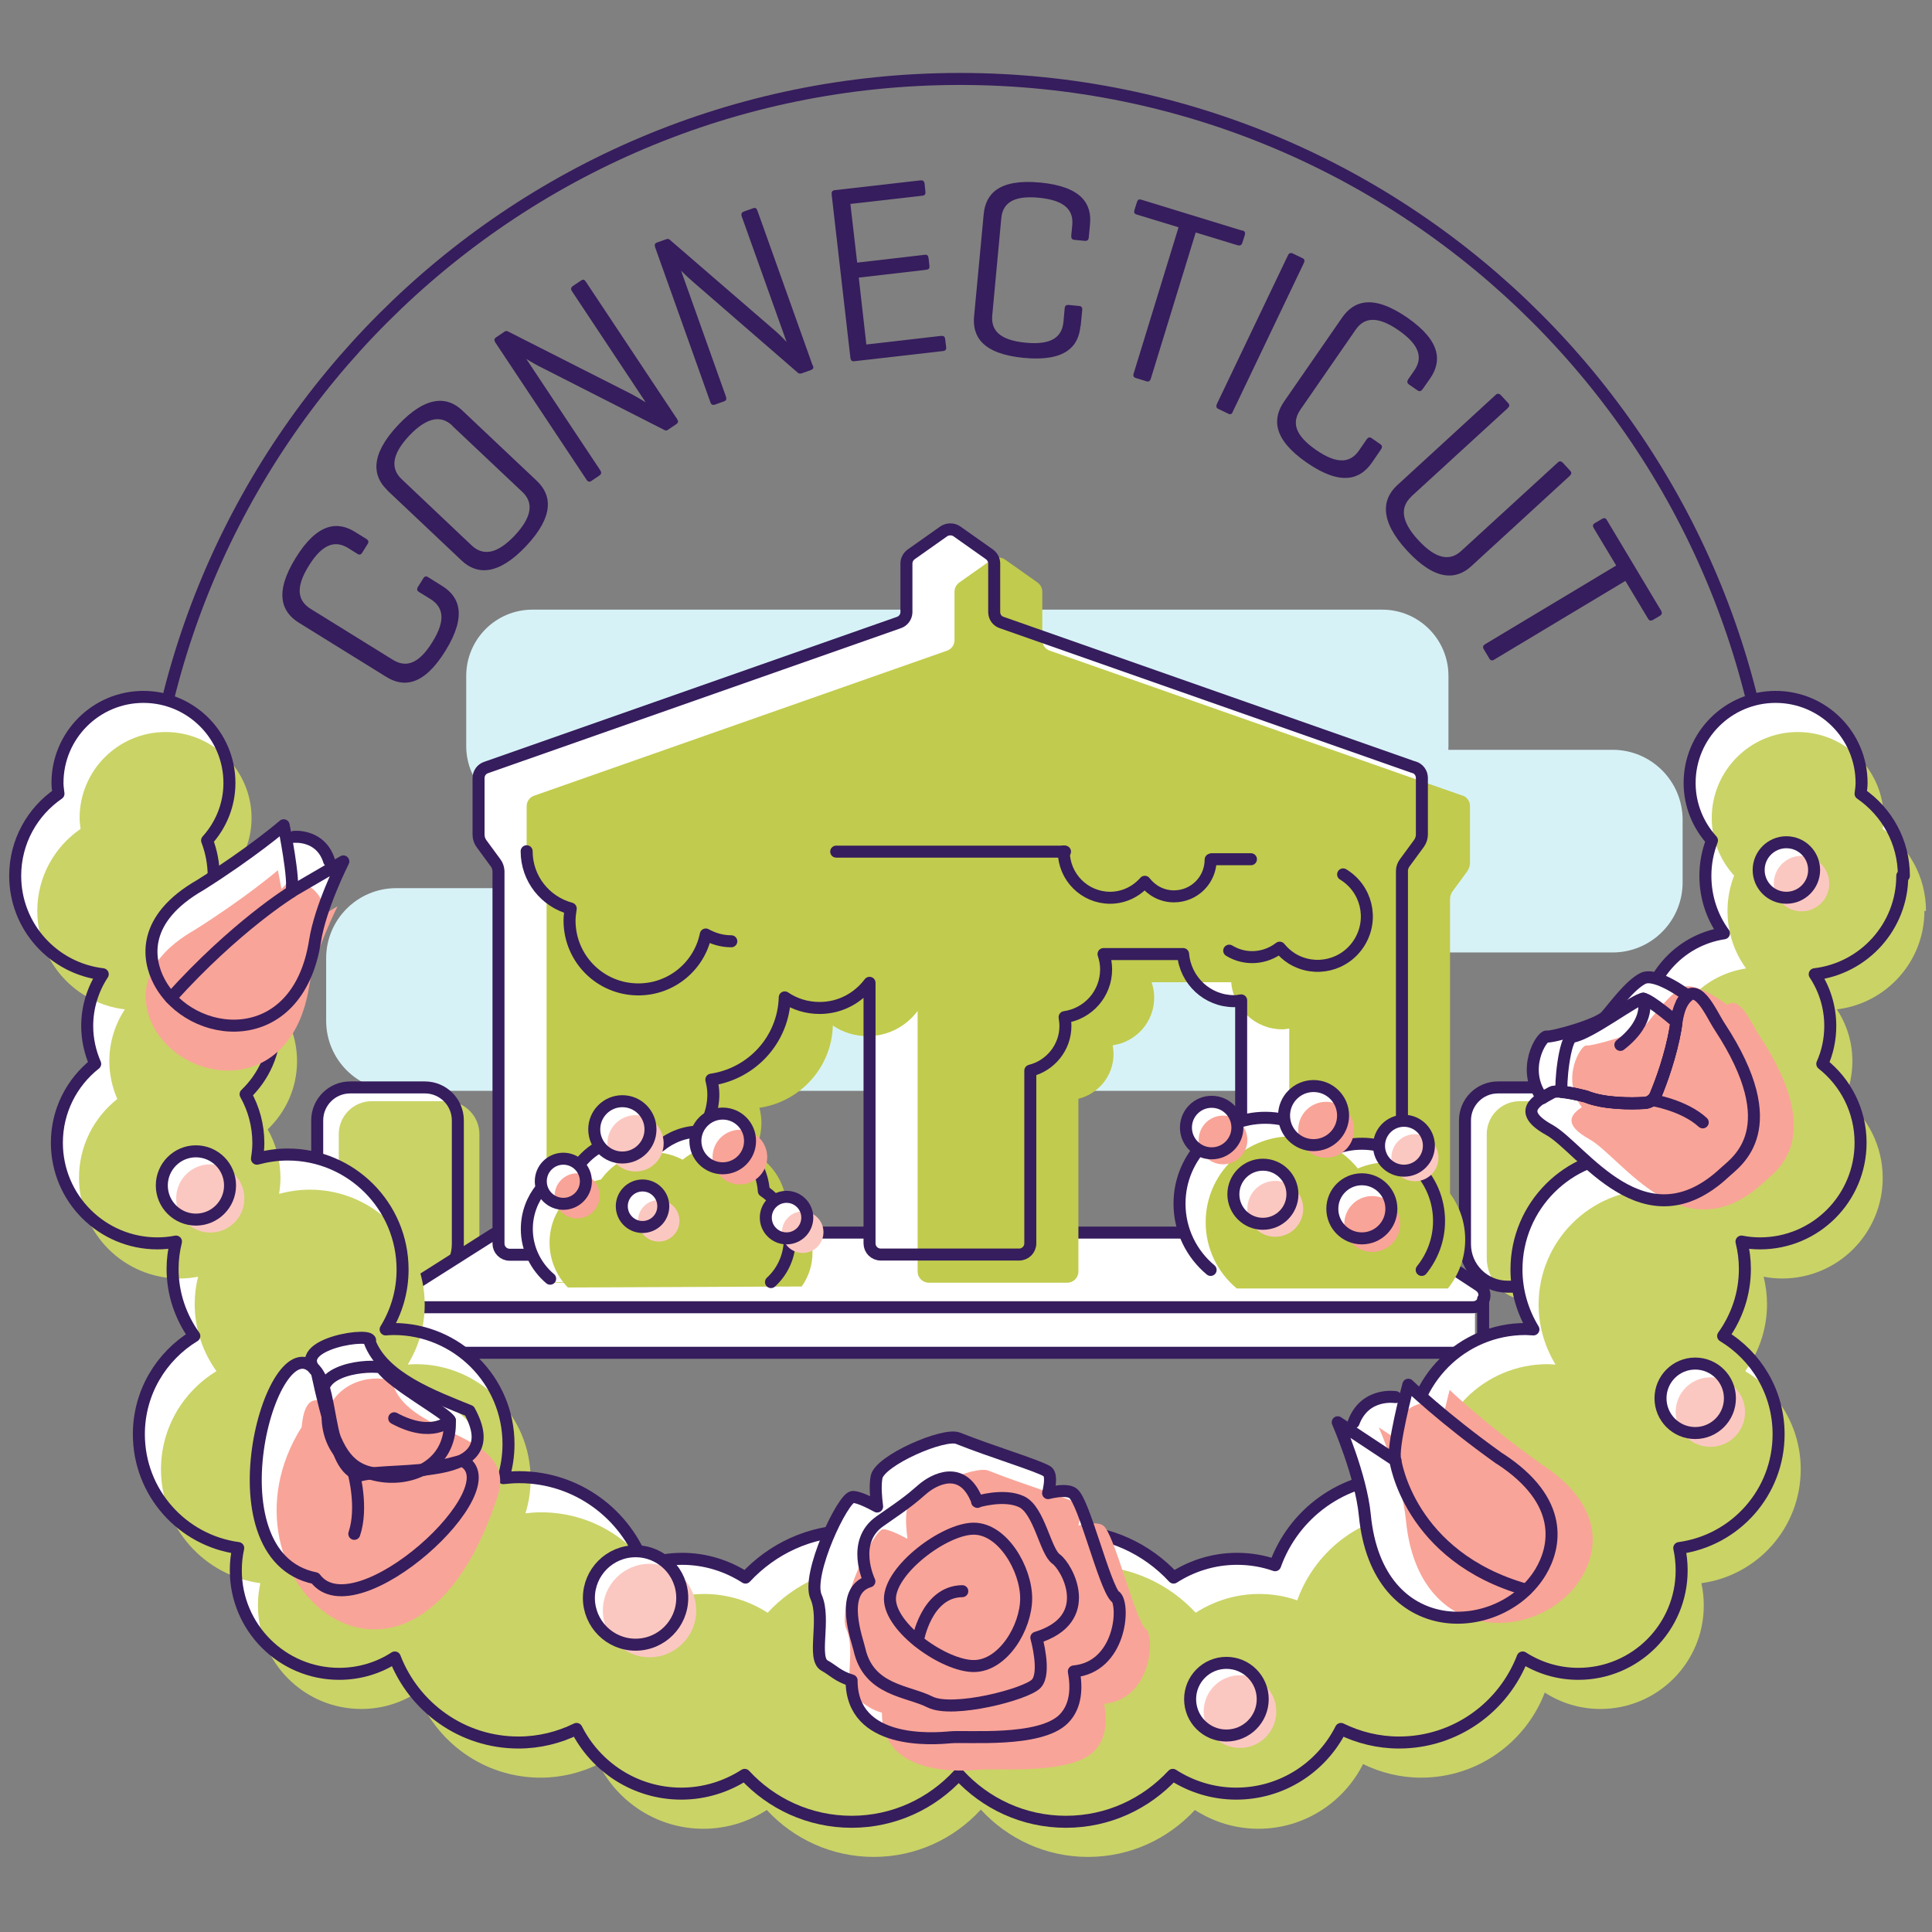<svg width="161" height="161" viewBox="0 0 161 161" fill="none" xmlns="http://www.w3.org/2000/svg">
<rect x="0" y="0" width="161" height="161" fill="#808080" stroke="none"/>
<g clip-path="url(#clip0_748_19203)">
<g clip-path="url(#clip1_748_19203)">
<path d="M112.391 74.014H33.014C29.792 74.014 27.18 76.629 27.18 79.854V85.062C27.18 88.287 29.792 90.902 33.014 90.902H112.391C115.614 90.902 118.226 88.287 118.226 85.062V79.854C118.226 76.629 115.614 74.014 112.391 74.014Z" fill="#D7F2F7"/>
<path d="M134.383 62.484H55.007C51.784 62.484 49.172 65.099 49.172 68.324V73.532C49.172 76.757 51.784 79.372 55.007 79.372H134.383C137.606 79.372 140.218 76.757 140.218 73.532V68.324C140.218 65.099 137.606 62.484 134.383 62.484Z" fill="#D7F2F7"/>
<path d="M115.186 50.804H44.37C41.322 50.804 38.852 53.277 38.852 56.328V62.168C38.852 65.219 41.322 67.692 44.37 67.692H115.186C118.234 67.692 120.705 65.219 120.705 62.168V56.328C120.705 53.277 118.234 50.804 115.186 50.804Z" fill="#D7F2F7"/>
<path d="M79.993 142.647C117.533 142.647 147.966 112.187 147.966 74.613C147.966 37.039 117.533 6.579 79.993 6.579C42.452 6.579 12.02 37.039 12.02 74.613C12.02 112.187 42.452 142.647 79.993 142.647Z" stroke="#361D5D" stroke-miterlimit="10"/>
<path d="M36.839 48.824C38.269 49.705 38.951 51.269 37.122 54.231C35.293 57.193 33.598 57.292 32.168 56.394L24.92 51.902C23.491 51.02 22.809 49.456 24.638 46.494C26.466 43.533 28.162 43.433 29.592 44.331L30.506 44.897C30.705 45.013 30.755 45.147 30.639 45.33L30.19 46.045C30.074 46.245 29.941 46.261 29.741 46.128L29.026 45.679C27.979 45.03 26.915 45.246 25.735 47.143C24.555 49.04 24.854 50.088 25.885 50.737L32.733 54.98C33.781 55.629 34.845 55.412 36.025 53.516C37.205 51.619 36.906 50.571 35.875 49.922L34.928 49.339C34.745 49.223 34.712 49.106 34.828 48.907L35.277 48.191C35.393 48.008 35.526 47.992 35.692 48.108L36.839 48.824Z" fill="#361D5D"/>
<path d="M32.284 40.854C31.054 39.689 30.804 37.942 33.165 35.43C35.559 32.884 37.321 33.051 38.534 34.215L44.735 40.072C45.965 41.237 46.231 42.967 43.837 45.513C41.46 48.025 39.698 47.875 38.468 46.711L32.267 40.854H32.284ZM37.686 35.463C36.805 34.631 35.642 34.681 34.096 36.312C32.583 37.926 32.583 39.09 33.464 39.922L39.315 45.463C40.213 46.295 41.36 46.245 42.889 44.631C44.419 43 44.419 41.836 43.538 41.004L37.686 35.48V35.463Z" fill="#361D5D"/>
<path d="M56.422 34.914C56.538 35.097 56.538 35.213 56.356 35.346L55.691 35.796C55.558 35.896 55.474 35.896 55.358 35.829L45.218 30.671C44.802 30.471 44.237 30.155 43.855 29.906L50.022 39.19C50.138 39.373 50.122 39.506 49.956 39.623L49.291 40.072C49.124 40.188 48.991 40.155 48.875 39.972L41.278 28.541C41.162 28.358 41.178 28.225 41.345 28.109L42.01 27.66C42.126 27.576 42.226 27.56 42.309 27.61L52.615 32.834C52.964 33.017 53.579 33.383 53.812 33.533L47.661 24.265C47.545 24.082 47.578 23.949 47.745 23.833L48.41 23.384C48.609 23.25 48.709 23.3 48.825 23.483L56.422 34.914Z" fill="#361D5D"/>
<path d="M67.743 30.438C67.809 30.638 67.793 30.755 67.576 30.838L66.828 31.104C66.679 31.154 66.596 31.137 66.496 31.071L57.902 23.617C57.553 23.317 57.071 22.885 56.755 22.552L60.495 33.051C60.561 33.25 60.528 33.383 60.329 33.45L59.581 33.716C59.381 33.783 59.265 33.716 59.198 33.517L54.594 20.605C54.527 20.405 54.56 20.272 54.76 20.206L55.508 19.94C55.641 19.89 55.741 19.906 55.807 19.973L64.551 27.527C64.85 27.776 65.366 28.292 65.548 28.492L61.808 18.026C61.742 17.826 61.808 17.693 61.991 17.627L62.739 17.361C62.955 17.277 63.055 17.361 63.121 17.56L67.726 30.472L67.743 30.438Z" fill="#361D5D"/>
<path d="M71.182 30.106C70.999 30.122 70.899 30.039 70.866 29.823L69.303 16.196C69.287 15.98 69.353 15.88 69.553 15.847L76.701 15.031C76.917 15.015 77.016 15.081 77.05 15.314L77.116 15.963C77.15 16.196 77.05 16.296 76.834 16.312L70.866 16.995L71.431 21.886L77.033 21.237C77.266 21.204 77.349 21.287 77.382 21.52L77.449 22.136C77.482 22.369 77.399 22.452 77.166 22.485L71.564 23.134L72.196 28.708L78.413 27.992C78.629 27.976 78.729 28.042 78.762 28.242L78.845 28.908C78.878 29.14 78.779 29.24 78.562 29.257L71.148 30.106H71.182Z" fill="#361D5D"/>
<path d="M90.036 27.177C89.886 28.858 88.789 30.155 85.315 29.823C81.857 29.49 81.01 28.026 81.176 26.345L81.974 17.86C82.123 16.179 83.221 14.881 86.695 15.214C90.153 15.547 91 17.011 90.834 18.692L90.734 19.756C90.718 19.989 90.618 20.089 90.402 20.073L89.554 19.989C89.321 19.973 89.255 19.856 89.272 19.623L89.355 18.775C89.471 17.56 88.806 16.695 86.579 16.479C84.351 16.262 83.536 16.994 83.437 18.226L82.689 26.262C82.572 27.477 83.237 28.342 85.465 28.558C87.692 28.774 88.507 28.042 88.623 26.811L88.723 25.696C88.74 25.48 88.839 25.397 89.072 25.413L89.92 25.497C90.136 25.513 90.202 25.63 90.186 25.846L90.053 27.194L90.036 27.177Z" fill="#361D5D"/>
<path d="M103.516 19.191C103.716 19.257 103.799 19.357 103.732 19.59L103.533 20.222C103.466 20.439 103.333 20.488 103.134 20.439L99.643 19.374L95.903 31.553C95.836 31.753 95.737 31.836 95.52 31.769L94.656 31.503C94.457 31.436 94.407 31.32 94.473 31.12L98.213 18.941L94.722 17.876C94.523 17.81 94.473 17.71 94.54 17.494L94.739 16.861C94.805 16.645 94.905 16.578 95.121 16.645L103.533 19.224L103.516 19.191Z" fill="#361D5D"/>
<path d="M102.736 34.315C102.653 34.498 102.537 34.581 102.337 34.465L101.539 34.082C101.357 33.999 101.323 33.866 101.406 33.666L107.324 21.287C107.407 21.104 107.54 21.038 107.723 21.121L108.521 21.503C108.737 21.603 108.737 21.72 108.654 21.919L102.736 34.298V34.315Z" fill="#361D5D"/>
<path d="M114.323 38.558C113.358 39.939 111.779 40.538 108.903 38.558C106.044 36.578 106.044 34.881 106.992 33.483L111.846 26.462C112.81 25.081 114.389 24.482 117.265 26.462C120.124 28.442 120.141 30.139 119.177 31.537L118.562 32.418C118.429 32.601 118.296 32.651 118.129 32.535L117.431 32.052C117.248 31.919 117.232 31.786 117.365 31.587L117.847 30.888C118.545 29.889 118.395 28.808 116.55 27.527C114.705 26.246 113.641 26.495 112.959 27.493L108.371 34.132C107.673 35.147 107.823 36.212 109.668 37.493C111.513 38.774 112.577 38.525 113.259 37.526L113.89 36.611C114.007 36.445 114.14 36.395 114.323 36.528L115.021 37.011C115.187 37.127 115.204 37.26 115.087 37.443L114.323 38.558Z" fill="#361D5D"/>
<path d="M117.612 41.386C116.715 42.218 116.682 43.383 118.194 45.013C119.707 46.661 120.871 46.744 121.768 45.912L129.797 38.558C129.947 38.408 130.08 38.408 130.246 38.574L130.845 39.223C130.994 39.39 130.961 39.506 130.811 39.656L122.616 47.176C121.369 48.324 119.624 48.458 117.247 45.879C114.903 43.333 115.202 41.569 116.432 40.438L124.628 32.917C124.777 32.768 124.927 32.784 125.076 32.934L125.675 33.583C125.824 33.733 125.791 33.866 125.642 34.016L117.612 41.37V41.386Z" fill="#361D5D"/>
<path d="M138.423 50.887C138.523 51.07 138.506 51.203 138.324 51.319L137.758 51.652C137.559 51.769 137.426 51.719 137.326 51.536L135.448 48.408L124.526 54.963C124.343 55.08 124.21 55.046 124.111 54.88L123.645 54.098C123.545 53.915 123.579 53.799 123.761 53.682L134.683 47.127L132.805 43.999C132.705 43.816 132.721 43.699 132.921 43.583L133.486 43.25C133.686 43.133 133.802 43.167 133.902 43.333L138.423 50.887Z" fill="#361D5D"/>
<path d="M29.177 90.619H35.41C36.923 90.619 38.153 91.85 38.153 93.365V103.68C38.153 105.627 36.574 107.224 34.612 107.224H29.974C28.029 107.224 26.434 105.644 26.434 103.68V93.365C26.434 91.85 27.664 90.619 29.177 90.619Z" fill="white"/>
<path d="M30.973 91.767H37.207C38.72 91.767 39.95 92.998 39.95 94.512V104.828C39.95 106.775 38.371 108.372 36.409 108.372H31.771C29.826 108.372 28.23 106.791 28.23 104.828V94.512C28.23 92.998 29.461 91.767 30.973 91.767Z" fill="#CAD366"/>
<path d="M29.177 90.619H35.41C36.923 90.619 38.153 91.85 38.153 93.365V103.68C38.153 105.627 36.574 107.224 34.612 107.224H29.974C28.029 107.224 26.434 105.644 26.434 103.68V93.365C26.434 91.85 27.664 90.619 29.177 90.619Z" stroke="#361D5D" stroke-linecap="round" stroke-linejoin="round"/>
<path d="M124.825 90.619H131.059C132.571 90.619 133.802 91.85 133.802 93.365V103.68C133.802 105.627 132.222 107.224 130.261 107.224H125.623C123.678 107.224 122.082 105.644 122.082 103.68V93.365C122.082 91.85 123.312 90.619 124.825 90.619Z" fill="white"/>
<path d="M126.637 91.767H132.871C134.384 91.767 135.614 92.998 135.614 94.512V104.828C135.614 106.775 134.035 108.372 132.073 108.372H127.435C125.49 108.372 123.895 106.791 123.895 104.828V94.512C123.895 92.998 125.125 91.767 126.637 91.767Z" fill="#CAD366"/>
<path d="M124.825 90.619H131.059C132.571 90.619 133.802 91.85 133.802 93.365V103.68C133.802 105.627 132.222 107.224 130.261 107.224H125.623C123.678 107.224 122.082 105.644 122.082 103.68V93.365C122.082 91.85 123.312 90.619 124.825 90.619Z" stroke="#361D5D" stroke-linecap="round" stroke-linejoin="round"/>
<path d="M122.915 108.256H34.445V112.465H122.915V108.256Z" fill="white"/>
<path d="M34.909 108.938H122.731C123.695 108.938 124.077 107.673 123.263 107.141L116.779 102.881C116.613 102.782 116.43 102.715 116.248 102.715H41.625C41.442 102.715 41.26 102.765 41.11 102.865L34.394 107.124C33.563 107.657 33.945 108.938 34.909 108.938Z" fill="white"/>
<path d="M34.909 108.938H122.731C123.695 108.938 124.077 107.673 123.263 107.141L116.779 102.881C116.613 102.782 116.43 102.715 116.248 102.715H41.625C41.442 102.715 41.26 102.765 41.11 102.865L34.394 107.124C33.563 107.657 33.945 108.938 34.909 108.938Z" stroke="#361D5D" stroke-miterlimit="10"/>
<path d="M34.094 108.256V111.234C34.094 112.066 34.775 112.732 35.623 112.732H122.065C122.912 112.732 123.594 112.066 123.594 111.234V108.256" stroke="#361D5D" stroke-linecap="round" stroke-linejoin="round"/>
<path d="M117.843 63.948L83.499 51.885C83.116 51.769 82.867 51.436 82.85 51.036V46.96C82.85 46.661 82.701 46.378 82.451 46.195L79.742 44.281C79.576 44.165 79.393 44.115 79.193 44.115C79.01 44.115 78.811 44.165 78.645 44.281L75.935 46.195C75.686 46.378 75.536 46.661 75.536 46.96V51.036C75.519 51.436 75.254 51.769 74.888 51.885L40.544 63.948C40.145 64.064 39.879 64.43 39.879 64.846V69.555C39.879 69.821 39.962 70.071 40.112 70.287L41.309 71.918C41.458 72.117 41.525 72.35 41.541 72.6V103.63C41.541 104.146 41.957 104.562 42.472 104.562H54.009C54.524 104.562 54.94 104.146 54.94 103.63V96.376C57.483 96.01 59.445 93.847 59.445 91.201C59.445 90.785 59.378 90.37 59.278 89.97C62.67 89.471 65.296 86.626 65.396 83.115C66.227 83.681 67.224 83.997 68.305 83.997C70.017 83.997 71.513 83.165 72.461 81.901V103.614C72.461 104.129 72.876 104.545 73.392 104.545H84.928C85.444 104.545 85.859 104.129 85.859 103.614V89.222C87.538 88.805 88.785 87.291 88.785 85.495C88.785 85.245 88.752 84.995 88.718 84.762C90.68 84.48 92.176 82.816 92.176 80.769C92.176 80.32 92.093 79.904 91.96 79.505H98.593C98.775 81.701 100.604 83.431 102.848 83.431C103.048 83.431 103.231 83.398 103.43 83.365V103.614C103.43 104.129 103.846 104.545 104.361 104.545H115.898C116.413 104.545 116.829 104.129 116.829 103.614V72.583C116.829 72.334 116.912 72.101 117.061 71.901L118.258 70.27C118.408 70.054 118.491 69.805 118.491 69.538V64.83C118.491 64.414 118.225 64.048 117.826 63.931L117.843 63.948Z" fill="white"/>
<path d="M121.85 66.294L87.507 54.231C87.124 54.115 86.875 53.782 86.858 53.383V49.306C86.858 49.007 86.709 48.724 86.459 48.541L83.75 46.627C83.583 46.511 83.4 46.461 83.201 46.461C83.018 46.461 82.819 46.511 82.652 46.627L79.943 48.541C79.694 48.724 79.544 49.007 79.544 49.306V53.383C79.527 53.782 79.261 54.115 78.895 54.231L44.552 66.294C44.153 66.41 43.887 66.776 43.887 67.192V71.901C43.887 72.167 43.97 72.417 44.119 72.633L45.316 74.264C45.466 74.463 45.532 74.696 45.549 74.946V105.976C45.549 106.492 45.965 106.908 46.48 106.908H58.017C58.532 106.908 58.947 106.492 58.947 105.976V98.722C61.491 98.356 63.452 96.193 63.452 93.547C63.452 93.132 63.386 92.716 63.286 92.316C66.677 91.817 69.304 88.972 69.404 85.461C70.235 86.027 71.232 86.343 72.313 86.343C74.025 86.343 75.521 85.511 76.469 84.247V105.96C76.469 106.475 76.884 106.891 77.399 106.891H88.936C89.451 106.891 89.867 106.475 89.867 105.96V91.567C91.546 91.151 92.793 89.637 92.793 87.841C92.793 87.591 92.759 87.341 92.726 87.108C94.688 86.826 96.184 85.162 96.184 83.115C96.184 82.666 96.101 82.25 95.968 81.851H102.6C102.783 84.047 104.612 85.777 106.856 85.777C107.056 85.777 107.238 85.744 107.438 85.711V105.96C107.438 106.475 107.853 106.891 108.369 106.891H119.905C120.421 106.891 120.836 106.475 120.836 105.96V74.929C120.836 74.68 120.919 74.447 121.069 74.247L122.266 72.616C122.416 72.4 122.499 72.15 122.499 71.884V67.176C122.499 66.76 122.233 66.394 121.834 66.277L121.85 66.294Z" fill="#C1CB4D"/>
<path d="M88.751 70.969H69.684" stroke="#361D5D" stroke-miterlimit="10" stroke-linecap="round"/>
<path d="M101.004 71.602H104.245" stroke="#361D5D" stroke-miterlimit="10" stroke-linecap="round"/>
<path d="M117.843 63.948L83.499 51.885C83.116 51.769 82.867 51.436 82.85 51.036V46.96C82.85 46.661 82.701 46.378 82.451 46.195L79.742 44.281C79.576 44.165 79.393 44.115 79.193 44.115C79.01 44.115 78.811 44.165 78.645 44.281L75.935 46.195C75.686 46.378 75.536 46.661 75.536 46.96V51.036C75.519 51.436 75.254 51.769 74.888 51.885L40.544 63.948C40.145 64.064 39.879 64.43 39.879 64.846V69.555C39.879 69.821 39.962 70.071 40.112 70.287L41.309 71.918C41.458 72.117 41.525 72.35 41.541 72.6V103.63C41.541 104.146 41.957 104.562 42.472 104.562H54.009C54.524 104.562 54.94 104.146 54.94 103.63V96.376C57.483 96.01 59.445 93.847 59.445 91.201C59.445 90.785 59.378 90.37 59.278 89.97C62.67 89.471 65.296 86.626 65.396 83.115C66.227 83.681 67.224 83.997 68.305 83.997C70.017 83.997 71.513 83.165 72.461 81.901V103.614C72.461 104.129 72.876 104.545 73.392 104.545H84.928C85.444 104.545 85.859 104.129 85.859 103.614V89.222C87.538 88.805 88.785 87.291 88.785 85.495C88.785 85.245 88.752 84.995 88.718 84.762C90.68 84.48 92.176 82.816 92.176 80.769C92.176 80.32 92.093 79.904 91.96 79.505H98.593C98.775 81.701 100.604 83.431 102.848 83.431C103.048 83.431 103.231 83.398 103.43 83.365V103.614C103.43 104.129 103.846 104.545 104.361 104.545H115.898C116.413 104.545 116.829 104.129 116.829 103.614V72.583C116.829 72.334 116.912 72.101 117.061 71.901L118.258 70.27C118.408 70.054 118.491 69.805 118.491 69.538V64.83C118.491 64.414 118.225 64.048 117.826 63.931L117.843 63.948Z" stroke="#361D5D" stroke-linecap="round" stroke-linejoin="round"/>
<path d="M43.887 70.936C43.887 73.232 45.449 75.145 47.56 75.711C47.511 76.044 47.461 76.377 47.461 76.71C47.461 79.888 50.021 82.45 53.196 82.45C55.972 82.45 58.283 80.486 58.815 77.874C59.446 78.224 60.161 78.44 60.942 78.44" stroke="#361D5D" stroke-linecap="round" stroke-linejoin="round"/>
<path d="M102.434 79.222C103.797 80.054 105.459 79.887 106.639 78.972C106.922 79.322 107.271 79.638 107.67 79.887C109.615 81.069 112.125 80.453 113.305 78.506C114.486 76.56 113.87 74.047 111.926 72.866" stroke="#361D5D" stroke-linecap="round" stroke-linejoin="round"/>
<path d="M88.652 70.953C88.652 73.082 90.381 74.813 92.509 74.813C93.673 74.813 94.703 74.28 95.401 73.482C95.967 74.214 96.831 74.696 97.828 74.696C99.524 74.696 100.887 73.332 100.887 71.635" stroke="#361D5D" stroke-linecap="round" stroke-linejoin="round"/>
<path d="M100.886 105.827C99.307 104.512 98.293 102.532 98.293 100.303C98.293 96.343 101.501 93.148 105.441 93.148C107.685 93.148 109.663 94.213 110.977 95.827C111.741 95.494 112.589 95.311 113.487 95.311C117.044 95.311 119.92 98.19 119.92 101.75C119.92 103.298 119.371 104.712 118.474 105.827H100.886Z" fill="white"/>
<path d="M103.066 107.374C101.487 106.06 100.473 104.08 100.473 101.85C100.473 97.89 103.681 94.696 107.621 94.696C109.865 94.696 111.843 95.76 113.156 97.374C113.921 97.042 114.769 96.859 115.666 96.859C119.224 96.859 122.1 99.737 122.1 103.298C122.1 104.845 121.551 106.259 120.653 107.374H103.066Z" fill="#C1CB4D"/>
<path d="M100.886 105.827C99.307 104.512 98.293 102.532 98.293 100.303C98.293 96.343 101.501 93.148 105.441 93.148C107.685 93.148 109.663 94.213 110.977 95.827C111.741 95.494 112.589 95.311 113.487 95.311C117.044 95.311 119.92 98.19 119.92 101.75C119.92 103.298 119.371 104.712 118.474 105.827" stroke="#361D5D" stroke-linecap="round" stroke-linejoin="round"/>
<path d="M100.973 96.11C102.157 96.11 103.117 95.149 103.117 93.963C103.117 92.778 102.157 91.817 100.973 91.817C99.788 91.817 98.828 92.778 98.828 93.963C98.828 95.149 99.788 96.11 100.973 96.11Z" fill="white"/>
<path d="M101.919 97.025C103.039 97.025 103.947 96.116 103.947 94.995C103.947 93.874 103.039 92.965 101.919 92.965C100.799 92.965 99.891 93.874 99.891 94.995C99.891 96.116 100.799 97.025 101.919 97.025Z" fill="#F9A498"/>
<path d="M100.973 96.11C102.157 96.11 103.117 95.149 103.117 93.963C103.117 92.778 102.157 91.817 100.973 91.817C99.788 91.817 98.828 92.778 98.828 93.963C98.828 95.149 99.788 96.11 100.973 96.11Z" stroke="#361D5D" stroke-linecap="round" stroke-linejoin="round"/>
<path d="M105.242 101.983C106.6 101.983 107.702 100.881 107.702 99.521C107.702 98.161 106.6 97.058 105.242 97.058C103.883 97.058 102.781 98.161 102.781 99.521C102.781 100.881 103.883 101.983 105.242 101.983Z" fill="white"/>
<path d="M106.273 103.064C107.558 103.064 108.6 102.022 108.6 100.735C108.6 99.449 107.558 98.406 106.273 98.406C104.987 98.406 103.945 99.449 103.945 100.735C103.945 102.022 104.987 103.064 106.273 103.064Z" fill="#FBC8C1"/>
<path d="M105.242 101.983C106.6 101.983 107.702 100.881 107.702 99.521C107.702 98.161 106.6 97.058 105.242 97.058C103.883 97.058 102.781 98.161 102.781 99.521C102.781 100.881 103.883 101.983 105.242 101.983Z" stroke="#361D5D" stroke-linecap="round" stroke-linejoin="round"/>
<path d="M109.464 95.428C110.823 95.428 111.924 94.325 111.924 92.965C111.924 91.605 110.823 90.503 109.464 90.503C108.105 90.503 107.004 91.605 107.004 92.965C107.004 94.325 108.105 95.428 109.464 95.428Z" fill="white"/>
<path d="M110.511 96.476C111.796 96.476 112.838 95.433 112.838 94.147C112.838 92.86 111.796 91.817 110.511 91.817C109.226 91.817 108.184 92.86 108.184 94.147C108.184 95.433 109.226 96.476 110.511 96.476Z" fill="#F9A498"/>
<path d="M109.464 95.428C110.823 95.428 111.924 94.325 111.924 92.965C111.924 91.605 110.823 90.503 109.464 90.503C108.105 90.503 107.004 91.605 107.004 92.965C107.004 94.325 108.105 95.428 109.464 95.428Z" stroke="#361D5D" stroke-linecap="round" stroke-linejoin="round"/>
<path d="M116.996 97.557C118.143 97.557 119.074 96.626 119.074 95.478C119.074 94.329 118.143 93.398 116.996 93.398C115.848 93.398 114.918 94.329 114.918 95.478C114.918 96.626 115.848 97.557 116.996 97.557Z" fill="white"/>
<path d="M117.911 98.439C118.994 98.439 119.872 97.56 119.872 96.476C119.872 95.391 118.994 94.513 117.911 94.513C116.827 94.513 115.949 95.391 115.949 96.476C115.949 97.56 116.827 98.439 117.911 98.439Z" fill="#FBC8C1"/>
<path d="M116.996 97.557C118.143 97.557 119.074 96.626 119.074 95.478C119.074 94.329 118.143 93.398 116.996 93.398C115.848 93.398 114.918 94.329 114.918 95.478C114.918 96.626 115.848 97.557 116.996 97.557Z" stroke="#361D5D" stroke-linecap="round" stroke-linejoin="round"/>
<path d="M113.488 103.198C114.846 103.198 115.948 102.095 115.948 100.735C115.948 99.375 114.846 98.273 113.488 98.273C112.129 98.273 111.027 99.375 111.027 100.735C111.027 102.095 112.129 103.198 113.488 103.198Z" fill="white"/>
<path d="M114.351 104.329C115.636 104.329 116.678 103.286 116.678 102C116.678 100.713 115.636 99.67 114.351 99.67C113.065 99.67 112.023 100.713 112.023 102C112.023 103.286 113.065 104.329 114.351 104.329Z" fill="#F9A498"/>
<path d="M113.488 103.198C114.846 103.198 115.948 102.095 115.948 100.735C115.948 99.375 114.846 98.273 113.488 98.273C112.129 98.273 111.027 99.375 111.027 100.735C111.027 102.095 112.129 103.198 113.488 103.198Z" stroke="#361D5D" stroke-linecap="round" stroke-linejoin="round"/>
<path d="M64.249 106.841C65.213 105.96 65.812 104.678 65.812 103.281C65.812 101.6 64.948 100.12 63.651 99.254C63.451 96.476 61.157 94.296 58.331 94.296C57.051 94.296 55.904 94.762 54.99 95.511C54.259 95.128 53.428 94.895 52.547 94.895C50.751 94.895 49.172 95.794 48.191 97.158C45.748 97.657 43.902 99.82 43.902 102.416C43.902 104.262 44.833 105.893 46.263 106.858" fill="white"/>
<path d="M66.809 107.207C67.374 106.409 67.707 105.444 67.707 104.412C67.707 102.732 66.842 101.251 65.545 100.386C65.346 97.607 63.052 95.427 60.226 95.427C58.946 95.427 57.799 95.893 56.885 96.642C56.153 96.259 55.322 96.026 54.441 96.026C52.646 96.026 51.066 96.925 50.086 98.289C47.642 98.788 45.797 100.951 45.797 103.547C45.797 105.011 46.379 106.326 47.326 107.291" fill="#C1CB4D"/>
<path d="M64.249 106.841C65.213 105.96 65.812 104.678 65.812 103.281C65.812 101.6 64.948 100.12 63.651 99.254C63.451 96.476 61.157 94.296 58.331 94.296C57.051 94.296 55.904 94.762 54.99 95.511C54.259 95.128 53.428 94.895 52.547 94.895C50.751 94.895 49.172 95.794 48.191 97.158C45.748 97.657 43.902 99.82 43.902 102.416C43.902 104.079 44.667 105.56 45.847 106.559" stroke="#361D5D" stroke-linecap="round" stroke-linejoin="round"/>
<path d="M51.863 96.459C53.158 96.459 54.207 95.409 54.207 94.113C54.207 92.817 53.158 91.767 51.863 91.767C50.569 91.767 49.52 92.817 49.52 94.113C49.52 95.409 50.569 96.459 51.863 96.459Z" fill="white"/>
<path d="M52.961 97.624C54.256 97.624 55.305 96.574 55.305 95.278C55.305 93.982 54.256 92.932 52.961 92.932C51.667 92.932 50.617 93.982 50.617 95.278C50.617 96.574 51.667 97.624 52.961 97.624Z" fill="#FBC8C1"/>
<path d="M51.863 96.459C53.158 96.459 54.207 95.409 54.207 94.113C54.207 92.817 53.158 91.767 51.863 91.767C50.569 91.767 49.52 92.817 49.52 94.113C49.52 95.409 50.569 96.459 51.863 96.459Z" stroke="#361D5D" stroke-linecap="round" stroke-linejoin="round"/>
<path d="M53.545 102.249C54.5 102.249 55.274 101.475 55.274 100.519C55.274 99.563 54.5 98.789 53.545 98.789C52.59 98.789 51.816 99.563 51.816 100.519C51.816 101.475 52.59 102.249 53.545 102.249Z" fill="white"/>
<path d="M54.893 103.464C55.848 103.464 56.622 102.689 56.622 101.734C56.622 100.778 55.848 100.003 54.893 100.003C53.938 100.003 53.164 100.778 53.164 101.734C53.164 102.689 53.938 103.464 54.893 103.464Z" fill="#FBC8C1"/>
<path d="M53.545 102.249C54.5 102.249 55.274 101.475 55.274 100.519C55.274 99.563 54.5 98.789 53.545 98.789C52.59 98.789 51.816 99.563 51.816 100.519C51.816 101.475 52.59 102.249 53.545 102.249Z" stroke="#361D5D" stroke-linecap="round" stroke-linejoin="round"/>
<path d="M46.945 100.319C47.982 100.319 48.823 99.478 48.823 98.439C48.823 97.401 47.982 96.559 46.945 96.559C45.907 96.559 45.066 97.401 45.066 98.439C45.066 99.478 45.907 100.319 46.945 100.319Z" fill="white"/>
<path d="M48.093 101.534C49.131 101.534 49.972 100.692 49.972 99.654C49.972 98.615 49.131 97.774 48.093 97.774C47.056 97.774 46.215 98.615 46.215 99.654C46.215 100.692 47.056 101.534 48.093 101.534Z" fill="#F9A498"/>
<path d="M46.945 100.319C47.982 100.319 48.823 99.478 48.823 98.439C48.823 97.401 47.982 96.559 46.945 96.559C45.907 96.559 45.066 97.401 45.066 98.439C45.066 99.478 45.907 100.319 46.945 100.319Z" stroke="#361D5D" stroke-linecap="round" stroke-linejoin="round"/>
<path d="M60.227 97.358C61.484 97.358 62.504 96.337 62.504 95.078C62.504 93.819 61.484 92.799 60.227 92.799C58.969 92.799 57.949 93.819 57.949 95.078C57.949 96.337 58.969 97.358 60.227 97.358Z" fill="white"/>
<path d="M61.656 98.705C62.914 98.705 63.934 97.685 63.934 96.426C63.934 95.167 62.914 94.147 61.656 94.147C60.398 94.147 59.379 95.167 59.379 96.426C59.379 97.685 60.398 98.705 61.656 98.705Z" fill="#F9A498"/>
<path d="M60.227 97.358C61.484 97.358 62.504 96.337 62.504 95.078C62.504 93.819 61.484 92.799 60.227 92.799C58.969 92.799 57.949 93.819 57.949 95.078C57.949 96.337 58.969 97.358 60.227 97.358Z" stroke="#361D5D" stroke-linecap="round" stroke-linejoin="round"/>
<path d="M65.545 103.198C66.5 103.198 67.274 102.423 67.274 101.467C67.274 100.512 66.5 99.737 65.545 99.737C64.59 99.737 63.816 100.512 63.816 101.467C63.816 102.423 64.59 103.198 65.545 103.198Z" fill="white"/>
<path d="M66.893 104.412C67.848 104.412 68.622 103.637 68.622 102.682C68.622 101.726 67.848 100.951 66.893 100.951C65.938 100.951 65.164 101.726 65.164 102.682C65.164 103.637 65.938 104.412 66.893 104.412Z" fill="#FBC8C1"/>
<path d="M65.545 103.198C66.5 103.198 67.274 102.423 67.274 101.467C67.274 100.512 66.5 99.737 65.545 99.737C64.59 99.737 63.816 100.512 63.816 101.467C63.816 102.423 64.59 103.198 65.545 103.198Z" stroke="#361D5D" stroke-linecap="round" stroke-linejoin="round"/>
<path d="M158.656 72.983C158.656 70.138 157.226 67.642 155.048 66.144C155.082 65.845 155.132 65.562 155.132 65.246C155.132 61.286 151.923 58.075 147.967 58.075C144.011 58.075 140.802 61.286 140.802 65.246C140.802 67.093 141.517 68.773 142.664 70.038C142.315 70.953 142.115 71.934 142.115 72.983C142.115 74.78 142.681 76.427 143.661 77.775C139.905 78.34 137.012 81.585 137.012 85.511C137.012 87.741 137.96 89.754 139.456 91.185C138.791 92.4 138.392 93.781 138.392 95.261C138.392 95.711 138.442 96.143 138.508 96.559C137.694 96.326 136.829 96.21 135.948 96.21C130.662 96.21 126.373 100.502 126.373 105.793C126.373 107.624 126.905 109.337 127.786 110.785C127.57 110.785 127.354 110.752 127.121 110.752C121.835 110.752 117.546 115.044 117.546 120.335C117.546 121.334 117.696 122.282 117.978 123.18C117.546 123.131 117.114 123.097 116.665 123.097C111.861 123.097 107.788 126.159 106.259 130.435C105.261 130.085 104.198 129.902 103.084 129.902C101.139 129.902 99.327 130.485 97.798 131.466C95.587 129.07 92.412 127.556 88.887 127.556C85.363 127.556 82.188 129.07 79.961 131.5C77.75 129.087 74.575 127.556 71.034 127.556C67.493 127.556 64.351 129.07 62.124 131.466C60.594 130.485 58.782 129.902 56.838 129.902C55.724 129.902 54.66 130.102 53.663 130.435C52.133 126.159 48.06 123.097 43.256 123.097C42.807 123.097 42.375 123.131 41.943 123.18C42.226 122.282 42.375 121.317 42.375 120.335C42.375 115.044 38.086 110.752 32.8 110.752C32.584 110.752 32.368 110.768 32.135 110.785C33.033 109.321 33.548 107.624 33.548 105.793C33.548 100.502 29.259 96.21 23.973 96.21C23.092 96.21 22.228 96.343 21.413 96.559C21.48 96.127 21.529 95.694 21.529 95.261C21.529 93.781 21.147 92.4 20.466 91.185C21.962 89.754 22.909 87.741 22.909 85.511C22.909 81.585 20.017 78.34 16.26 77.775C17.224 76.427 17.806 74.763 17.806 72.983C17.806 71.951 17.606 70.953 17.257 70.038C18.404 68.773 19.119 67.093 19.119 65.246C19.119 61.286 15.911 58.075 11.954 58.075C7.998 58.075 4.79 61.286 4.79 65.246C4.79 65.562 4.84 65.845 4.873 66.144C2.695 67.642 1.266 70.138 1.266 72.983C1.266 77.225 4.457 80.703 8.563 81.185C7.749 82.417 7.267 83.914 7.267 85.495C7.267 86.626 7.516 87.691 7.932 88.656C5.987 90.187 4.74 92.566 4.74 95.228C4.74 99.87 8.497 103.614 13.118 103.614C13.65 103.614 14.165 103.564 14.664 103.464C14.481 104.196 14.382 104.962 14.382 105.744C14.382 107.823 15.063 109.753 16.193 111.334C13.434 113.014 11.572 116.043 11.572 119.52C11.572 124.378 15.179 128.372 19.851 129.004C19.718 129.603 19.651 130.218 19.651 130.867C19.651 135.626 23.508 139.486 28.262 139.486C29.974 139.486 31.57 138.987 32.9 138.122C34.496 142.265 38.502 145.21 43.206 145.21C44.952 145.21 46.581 144.794 48.044 144.078C49.656 147.273 52.964 149.469 56.771 149.469C58.716 149.469 60.528 148.887 62.057 147.905C64.268 150.301 67.443 151.815 70.967 151.815C74.492 151.815 77.667 150.301 79.894 147.872C82.105 150.284 85.28 151.815 88.821 151.815C92.362 151.815 95.504 150.301 97.731 147.905C99.26 148.887 101.072 149.469 103.017 149.469C106.841 149.469 110.132 147.273 111.745 144.078C113.207 144.794 114.853 145.21 116.582 145.21C121.286 145.21 125.293 142.265 126.888 138.122C128.235 138.987 129.814 139.486 131.526 139.486C136.281 139.486 140.137 135.626 140.137 130.867C140.137 130.235 140.071 129.603 139.938 129.004C144.609 128.372 148.216 124.378 148.216 119.52C148.216 116.043 146.371 113.014 143.595 111.334C144.725 109.753 145.407 107.84 145.407 105.744C145.407 104.962 145.307 104.196 145.124 103.464C145.623 103.564 146.138 103.614 146.67 103.614C151.308 103.614 155.048 99.853 155.048 95.228C155.048 92.566 153.802 90.187 151.857 88.656C152.289 87.691 152.522 86.626 152.522 85.495C152.522 83.897 152.04 82.417 151.225 81.185C155.331 80.703 158.523 77.209 158.523 72.983H158.656Z" fill="white"/>
<path d="M160.499 75.911C160.499 73.066 159.07 70.57 156.892 69.073C156.925 68.773 156.975 68.49 156.975 68.174C156.975 64.214 153.767 61.003 149.811 61.003C145.854 61.003 142.646 64.214 142.646 68.174C142.646 70.021 143.361 71.701 144.508 72.966C144.159 73.881 143.959 74.863 143.959 75.911C143.959 77.708 144.524 79.355 145.505 80.703C141.748 81.268 138.856 84.513 138.856 88.439C138.856 90.669 139.803 92.682 141.299 94.113C140.635 95.328 140.236 96.709 140.236 98.19C140.236 98.639 140.285 99.071 140.352 99.487C139.537 99.254 138.673 99.138 137.792 99.138C132.506 99.138 128.217 103.431 128.217 108.722C128.217 110.552 128.749 112.266 129.63 113.713C129.414 113.713 129.198 113.68 128.965 113.68C123.679 113.68 119.39 117.973 119.39 123.264C119.39 124.262 119.539 125.21 119.822 126.109C119.39 126.059 118.958 126.026 118.509 126.026C113.705 126.026 109.632 129.087 108.103 133.363C107.105 133.014 106.041 132.831 104.928 132.831C102.983 132.831 101.171 133.413 99.641 134.395C97.43 131.999 94.255 130.485 90.731 130.485C87.207 130.485 84.032 131.999 81.804 134.428C79.594 132.015 76.418 130.485 72.878 130.485C69.337 130.485 66.195 131.999 63.968 134.395C62.438 133.413 60.626 132.831 58.681 132.831C57.568 132.831 56.504 133.03 55.506 133.363C53.977 129.087 49.904 126.026 45.1 126.026C44.651 126.026 44.219 126.059 43.787 126.109C44.069 125.21 44.219 124.245 44.219 123.264C44.219 117.973 39.93 113.68 34.644 113.68C34.428 113.68 34.212 113.697 33.979 113.713C34.877 112.249 35.392 110.552 35.392 108.722C35.392 103.431 31.103 99.138 25.817 99.138C24.936 99.138 24.072 99.271 23.257 99.487C23.323 99.055 23.373 98.622 23.373 98.19C23.373 96.709 22.991 95.328 22.309 94.113C23.805 92.682 24.753 90.669 24.753 88.439C24.753 84.513 21.86 81.268 18.104 80.703C19.068 79.355 19.65 77.691 19.65 75.911C19.65 74.879 19.45 73.881 19.101 72.966C20.248 71.701 20.963 70.021 20.963 68.174C20.963 64.214 17.755 61.003 13.798 61.003C9.842 61.003 6.634 64.214 6.634 68.174C6.634 68.49 6.683 68.773 6.717 69.073C4.539 70.57 3.109 73.066 3.109 75.911C3.109 80.154 6.301 83.631 10.407 84.114C9.592 85.345 9.11 86.842 9.11 88.423C9.11 89.554 9.36 90.619 9.775 91.584C7.83 93.115 6.584 95.494 6.584 98.156C6.584 102.798 10.341 106.542 14.962 106.542C15.494 106.542 16.009 106.492 16.508 106.392C16.325 107.124 16.225 107.89 16.225 108.672C16.225 110.752 16.907 112.682 18.037 114.262C15.278 115.943 13.416 118.971 13.416 122.448C13.416 127.307 17.023 131.3 21.694 131.932C21.561 132.531 21.495 133.147 21.495 133.796C21.495 138.554 25.352 142.414 30.106 142.414C31.818 142.414 33.414 141.915 34.744 141.05C36.34 145.193 40.346 148.138 45.05 148.138C46.796 148.138 48.425 147.722 49.888 147.006C51.5 150.201 54.808 152.397 58.615 152.397C60.56 152.397 62.372 151.815 63.901 150.833C66.112 153.229 69.287 154.743 72.811 154.743C76.335 154.743 79.51 153.229 81.738 150.8C83.949 153.213 87.124 154.743 90.665 154.743C94.206 154.743 97.347 153.229 99.575 150.833C101.104 151.815 102.916 152.397 104.861 152.397C108.684 152.397 111.976 150.201 113.588 147.006C115.051 147.722 116.697 148.138 118.426 148.138C123.13 148.138 127.136 145.193 128.732 141.05C130.079 141.915 131.658 142.414 133.37 142.414C138.124 142.414 141.981 138.554 141.981 133.796C141.981 133.163 141.915 132.531 141.782 131.932C146.453 131.3 150.06 127.307 150.06 122.448C150.06 118.971 148.215 115.943 145.439 114.262C146.569 112.682 147.251 110.768 147.251 108.672C147.251 107.89 147.151 107.124 146.968 106.392C147.467 106.492 147.982 106.542 148.514 106.542C153.152 106.542 156.892 102.782 156.892 98.156C156.892 95.494 155.645 93.115 153.701 91.584C154.133 90.619 154.365 89.554 154.365 88.423C154.365 86.826 153.883 85.345 153.069 84.114C157.175 83.631 160.367 80.137 160.367 75.911H160.499Z" fill="#CAD366"/>
<path d="M158.656 72.983C158.656 70.138 157.226 67.642 155.048 66.144C155.082 65.845 155.132 65.562 155.132 65.246C155.132 61.286 151.923 58.075 147.967 58.075C144.011 58.075 140.802 61.286 140.802 65.246C140.802 67.093 141.517 68.773 142.664 70.038C142.315 70.953 142.115 71.934 142.115 72.983C142.115 74.78 142.681 76.427 143.661 77.775C139.905 78.34 137.012 81.585 137.012 85.511C137.012 87.741 137.96 89.754 139.456 91.185C138.791 92.4 138.392 93.781 138.392 95.261C138.392 95.711 138.442 96.143 138.508 96.559C137.694 96.326 136.829 96.21 135.948 96.21C130.662 96.21 126.373 100.502 126.373 105.793C126.373 107.624 126.905 109.337 127.786 110.785C127.57 110.785 127.354 110.752 127.121 110.752C121.835 110.752 117.546 115.044 117.546 120.335C117.546 121.334 117.696 122.282 117.978 123.18C117.546 123.131 117.114 123.097 116.665 123.097C111.861 123.097 107.788 126.159 106.259 130.435C105.261 130.085 104.198 129.902 103.084 129.902C101.139 129.902 99.327 130.485 97.798 131.466C95.587 129.07 92.412 127.556 88.887 127.556C85.363 127.556 82.188 129.07 79.961 131.5C77.75 129.087 74.575 127.556 71.034 127.556C67.493 127.556 64.351 129.07 62.124 131.466C60.594 130.485 58.782 129.902 56.838 129.902C55.724 129.902 54.66 130.102 53.663 130.435C52.133 126.159 48.06 123.097 43.256 123.097C42.807 123.097 42.375 123.131 41.943 123.18C42.226 122.282 42.375 121.317 42.375 120.335C42.375 115.044 38.086 110.752 32.8 110.752C32.584 110.752 32.368 110.768 32.135 110.785C33.033 109.321 33.548 107.624 33.548 105.793C33.548 100.502 29.259 96.21 23.973 96.21C23.092 96.21 22.228 96.343 21.413 96.559C21.48 96.127 21.529 95.694 21.529 95.261C21.529 93.781 21.147 92.4 20.466 91.185C21.962 89.754 22.909 87.741 22.909 85.511C22.909 81.585 20.017 78.34 16.26 77.775C17.224 76.427 17.806 74.763 17.806 72.983C17.806 71.951 17.606 70.953 17.257 70.038C18.404 68.773 19.119 67.093 19.119 65.246C19.119 61.286 15.911 58.075 11.954 58.075C7.998 58.075 4.79 61.286 4.79 65.246C4.79 65.562 4.84 65.845 4.873 66.144C2.695 67.642 1.266 70.138 1.266 72.983C1.266 77.225 4.457 80.703 8.563 81.185C7.749 82.417 7.267 83.914 7.267 85.495C7.267 86.626 7.516 87.691 7.932 88.656C5.987 90.187 4.74 92.566 4.74 95.228C4.74 99.87 8.497 103.614 13.118 103.614C13.65 103.614 14.165 103.564 14.664 103.464C14.481 104.196 14.382 104.962 14.382 105.744C14.382 107.823 15.063 109.753 16.193 111.334C13.434 113.014 11.572 116.043 11.572 119.52C11.572 124.378 15.179 128.372 19.851 129.004C19.718 129.603 19.651 130.218 19.651 130.867C19.651 135.626 23.508 139.486 28.262 139.486C29.974 139.486 31.57 138.987 32.9 138.122C34.496 142.265 38.502 145.21 43.206 145.21C44.952 145.21 46.581 144.794 48.044 144.078C49.656 147.273 52.964 149.469 56.771 149.469C58.716 149.469 60.528 148.887 62.057 147.905C64.268 150.301 67.443 151.815 70.967 151.815C74.492 151.815 77.667 150.301 79.894 147.872C82.105 150.284 85.28 151.815 88.821 151.815C92.362 151.815 95.504 150.301 97.731 147.905C99.26 148.887 101.072 149.469 103.017 149.469C106.841 149.469 110.132 147.273 111.745 144.078C113.207 144.794 114.853 145.21 116.582 145.21C121.286 145.21 125.293 142.265 126.888 138.122C128.235 138.987 129.814 139.486 131.526 139.486C136.281 139.486 140.137 135.626 140.137 130.867C140.137 130.235 140.071 129.603 139.938 129.004C144.609 128.372 148.216 124.378 148.216 119.52C148.216 116.043 146.371 113.014 143.595 111.334C144.725 109.753 145.407 107.84 145.407 105.744C145.407 104.962 145.307 104.196 145.124 103.464C145.623 103.564 146.138 103.614 146.67 103.614C151.308 103.614 155.048 99.853 155.048 95.228C155.048 92.566 153.802 90.187 151.857 88.656C152.289 87.691 152.522 86.626 152.522 85.495C152.522 83.897 152.04 82.417 151.225 81.185C155.331 80.703 158.523 77.209 158.523 72.983H158.656Z" stroke="#361D5D" stroke-linecap="round" stroke-linejoin="round"/>
<path d="M102.201 144.627C103.872 144.627 105.227 143.271 105.227 141.599C105.227 139.927 103.872 138.571 102.201 138.571C100.53 138.571 99.176 139.927 99.176 141.599C99.176 143.271 100.53 144.627 102.201 144.627Z" fill="white"/>
<path d="M103.33 145.659C105.001 145.659 106.356 144.303 106.356 142.63C106.356 140.958 105.001 139.602 103.33 139.602C101.659 139.602 100.305 140.958 100.305 142.63C100.305 144.303 101.659 145.659 103.33 145.659Z" fill="#FBC8C1"/>
<path d="M102.201 144.627C103.872 144.627 105.227 143.271 105.227 141.599C105.227 139.927 103.872 138.571 102.201 138.571C100.53 138.571 99.176 139.927 99.176 141.599C99.176 143.271 100.53 144.627 102.201 144.627Z" stroke="#361D5D" stroke-miterlimit="10"/>
<path d="M141.267 119.42C142.865 119.42 144.16 118.124 144.16 116.525C144.16 114.926 142.865 113.63 141.267 113.63C139.67 113.63 138.375 114.926 138.375 116.525C138.375 118.124 139.67 119.42 141.267 119.42Z" fill="white"/>
<path d="M142.529 120.568C144.127 120.568 145.422 119.272 145.422 117.673C145.422 116.074 144.127 114.778 142.529 114.778C140.932 114.778 139.637 116.074 139.637 117.673C139.637 119.272 140.932 120.568 142.529 120.568Z" fill="#FBC8C1"/>
<path d="M141.267 119.42C142.865 119.42 144.16 118.124 144.16 116.525C144.16 114.926 142.865 113.63 141.267 113.63C139.67 113.63 138.375 114.926 138.375 116.525C138.375 118.124 139.67 119.42 141.267 119.42Z" stroke="#361D5D" stroke-miterlimit="10"/>
<path d="M148.865 74.813C150.141 74.813 151.176 73.777 151.176 72.5C151.176 71.223 150.141 70.187 148.865 70.187C147.589 70.187 146.555 71.223 146.555 72.5C146.555 73.777 147.589 74.813 148.865 74.813Z" fill="white"/>
<path d="M150.127 75.944C151.403 75.944 152.438 74.909 152.438 73.631C152.438 72.354 151.403 71.319 150.127 71.319C148.851 71.319 147.816 72.354 147.816 73.631C147.816 74.909 148.851 75.944 150.127 75.944Z" fill="#FBC8C1"/>
<path d="M148.865 74.813C150.141 74.813 151.176 73.777 151.176 72.5C151.176 71.223 150.141 70.187 148.865 70.187C147.589 70.187 146.555 71.223 146.555 72.5C146.555 73.777 147.589 74.813 148.865 74.813Z" stroke="#361D5D" stroke-miterlimit="10"/>
<path d="M52.964 137.057C55.112 137.057 56.854 135.314 56.854 133.163C56.854 131.013 55.112 129.27 52.964 129.27C50.816 129.27 49.074 131.013 49.074 133.163C49.074 135.314 50.816 137.057 52.964 137.057Z" fill="white"/>
<path d="M54.128 138.105C56.276 138.105 58.018 136.362 58.018 134.212C58.018 132.061 56.276 130.318 54.128 130.318C51.98 130.318 50.238 132.061 50.238 134.212C50.238 136.362 51.98 138.105 54.128 138.105Z" fill="#FBC8C1"/>
<path d="M52.964 137.057C55.112 137.057 56.854 135.314 56.854 133.163C56.854 131.013 55.112 129.27 52.964 129.27C50.816 129.27 49.074 131.013 49.074 133.163C49.074 135.314 50.816 137.057 52.964 137.057Z" stroke="#361D5D" stroke-miterlimit="10"/>
<path d="M16.327 101.634C17.897 101.634 19.17 100.36 19.17 98.788C19.17 97.217 17.897 95.943 16.327 95.943C14.757 95.943 13.484 97.217 13.484 98.788C13.484 100.36 14.757 101.634 16.327 101.634Z" fill="white"/>
<path d="M17.522 102.715C19.092 102.715 20.365 101.441 20.365 99.87C20.365 98.299 19.092 97.025 17.522 97.025C15.952 97.025 14.68 98.299 14.68 99.87C14.68 101.441 15.952 102.715 17.522 102.715Z" fill="#FBC8C1"/>
<path d="M16.327 101.634C17.897 101.634 19.17 100.36 19.17 98.788C19.17 97.217 17.897 95.943 16.327 95.943C14.757 95.943 13.484 97.217 13.484 98.788C13.484 100.36 14.757 101.634 16.327 101.634Z" stroke="#361D5D" stroke-miterlimit="10"/>
<path d="M116.929 117.174L116.314 116.425C116.314 116.425 113.771 116.009 112.823 118.538L113.372 119.769L111.477 118.522C111.477 118.522 113.421 122.964 113.737 126.275C114.785 137.023 125.108 136.441 128.383 131C129.629 128.921 130.444 125.11 124.975 121.55C120.22 118.156 117.378 115.394 117.378 115.394C117.378 115.394 117.178 116.159 116.946 117.157L116.929 117.174Z" fill="white"/>
<path d="M120.355 117.606L119.74 116.858C119.74 116.858 117.196 116.442 116.249 118.971L116.797 120.202L114.902 118.954C114.902 118.954 116.847 123.397 117.163 126.708C118.21 137.456 128.534 136.874 131.808 131.433C133.055 129.353 133.87 125.543 128.401 121.982C123.646 118.588 120.804 115.826 120.804 115.826C120.804 115.826 120.604 116.592 120.371 117.59L120.355 117.606Z" fill="#F9A498"/>
<path d="M124.958 121.55C120.204 118.156 117.361 115.394 117.361 115.394C117.361 115.394 115.932 120.768 116.281 121.699L111.477 118.522C111.477 118.522 113.421 122.964 113.737 126.275C114.785 137.023 125.108 136.441 128.383 131C129.629 128.921 130.444 125.11 124.975 121.55H124.958Z" stroke="#361D5D" stroke-linecap="round" stroke-linejoin="round"/>
<path d="M116.281 121.699C116.281 121.699 117.395 129.719 127.186 132.481" stroke="#361D5D" stroke-linecap="round" stroke-linejoin="round"/>
<path d="M116.296 116.425C116.296 116.425 113.752 116.009 112.805 118.538" stroke="#361D5D" stroke-linecap="round" stroke-linejoin="round"/>
<path d="M23.939 70.354L24.521 69.738C24.521 69.738 26.748 69.505 27.446 71.751L26.898 72.799L28.61 71.801C28.61 71.801 26.698 75.561 26.25 78.44C24.787 87.741 15.843 86.709 13.267 81.817C12.286 79.954 11.771 76.593 16.708 73.764C21.013 71.052 23.64 68.79 23.64 68.79C23.64 68.79 23.773 69.472 23.939 70.354Z" fill="white"/>
<path d="M23.458 74.081L24.04 73.465C24.04 73.465 26.268 73.232 26.966 75.478L26.417 76.526L28.13 75.528C28.13 75.528 26.218 79.288 25.769 82.167C24.306 91.468 15.363 90.436 12.786 85.544C11.805 83.681 11.29 80.32 16.227 77.492C20.533 74.779 23.159 72.517 23.159 72.517C23.159 72.517 23.292 73.199 23.458 74.081Z" fill="#F9A498"/>
<path d="M16.708 73.748C21.013 71.036 23.64 68.773 23.64 68.773C23.64 68.773 24.604 73.515 24.271 74.314L28.61 71.784C28.61 71.784 26.698 75.545 26.25 78.423C24.787 87.724 15.843 86.692 13.267 81.801C12.286 79.937 11.771 76.576 16.708 73.748Z" stroke="#361D5D" stroke-linecap="round" stroke-linejoin="round"/>
<path d="M24.275 74.33C24.275 74.33 19.637 77.175 14.234 83.165" stroke="#361D5D" stroke-linecap="round" stroke-linejoin="round"/>
<path d="M24.504 69.738C24.504 69.738 26.731 69.505 27.43 71.751" stroke="#361D5D" stroke-linecap="round" stroke-linejoin="round"/>
<path d="M92.96 133.097C92.013 132.148 90.35 125.144 89.419 124.445C89.02 124.145 88.172 124.229 87.341 124.428C87.541 123.596 87.607 122.814 87.242 122.598C86.344 122.082 82.67 120.984 79.828 119.853C78.647 119.387 73.311 121.7 73.045 123.097C72.912 123.829 72.995 124.794 73.095 125.543C72.397 125.16 71.516 124.744 71.067 124.744C70.252 124.744 67.177 131.233 68.008 133.08C68.84 134.927 67.643 138.238 68.723 138.804C69.405 139.17 69.837 139.702 70.967 140.035C70.951 145.426 77.766 144.91 79.163 144.777C80.559 144.644 86.66 145.226 88.638 143.246C89.735 142.148 89.719 140.534 89.486 139.286C93.376 138.92 93.758 133.846 92.977 133.047L92.96 133.097Z" fill="white"/>
<path d="M95.487 135.792C94.54 134.844 92.877 127.839 91.947 127.14C91.548 126.841 90.7 126.924 89.869 127.124C90.068 126.292 90.135 125.51 89.769 125.293C88.871 124.778 85.198 123.679 82.355 122.548C81.175 122.082 75.839 124.395 75.573 125.793C75.44 126.525 75.523 127.49 75.623 128.238C74.924 127.856 74.043 127.44 73.594 127.44C72.78 127.44 69.705 133.929 70.536 135.776C71.367 137.622 70.17 140.933 71.251 141.499C71.932 141.865 72.364 142.398 73.495 142.73C73.478 148.121 80.294 147.605 81.69 147.472C83.086 147.339 89.187 147.921 91.165 145.942C92.263 144.843 92.246 143.229 92.013 141.982C95.903 141.616 96.285 136.541 95.504 135.742L95.487 135.792Z" fill="#F9A498"/>
<path d="M74.16 133.23C74.16 135.676 78.698 138.837 81.142 138.837C83.586 138.837 85.514 135.626 85.514 133.197C85.514 130.767 83.569 127.39 81.142 127.39C78.715 127.39 74.16 130.801 74.16 133.247V133.23Z" stroke="#361D5D" stroke-linecap="round" stroke-linejoin="round"/>
<path d="M81.424 125.144C81.424 125.144 83.652 124.445 85.131 125.144C86.611 125.843 87.109 129.287 88.007 129.919C88.905 130.551 91.382 134.944 86.362 136.474C86.362 136.474 87.193 139.403 86.362 140.301C85.53 141.2 79.38 142.78 77.501 141.832C75.623 140.884 72.381 140.884 71.617 137.439C71.467 136.724 69.855 132.548 72.448 131.782C72.448 131.782 70.852 128.471 73.345 126.758C75.839 125.044 76.005 124.844 76.903 124.079C77.8 123.314 80.261 121.933 81.458 125.16L81.424 125.144Z" stroke="#361D5D" stroke-linecap="round" stroke-linejoin="round"/>
<path d="M92.96 133.097C92.013 132.148 90.35 125.144 89.419 124.445C89.02 124.145 88.172 124.229 87.341 124.428C87.541 123.596 87.607 122.814 87.242 122.598C86.344 122.082 82.67 120.984 79.828 119.853C78.647 119.387 73.311 121.7 73.045 123.097C72.912 123.829 72.995 124.794 73.095 125.543C72.397 125.16 71.516 124.744 71.067 124.744C70.252 124.744 67.177 131.233 68.008 133.08C68.84 134.927 67.643 138.238 68.723 138.804C69.405 139.17 69.837 139.702 70.967 140.035C70.951 145.426 77.766 144.91 79.163 144.777C80.559 144.644 86.66 145.226 88.638 143.246C89.735 142.148 89.719 140.534 89.486 139.286C93.376 138.92 93.758 133.846 92.977 133.047L92.96 133.097Z" stroke="#361D5D" stroke-linecap="round" stroke-linejoin="round"/>
<path d="M76.484 136.741C76.484 136.741 77.166 132.631 80.191 132.598" stroke="#361D5D" stroke-linecap="round" stroke-linejoin="round"/>
<path d="M140.832 83.198C140.832 83.198 138.172 81.185 137.075 81.734C135.978 82.3 134.648 84.13 133.999 84.862C133.368 85.594 129.478 86.659 129.062 86.576C128.647 86.493 126.885 89.321 128.696 91.717C127.732 92.35 127.151 93.165 129.312 94.379C132.054 95.91 137.208 104.229 143.957 97.89C144.921 96.992 149.093 94.296 143.508 85.777C142.826 84.729 141.862 82.4 140.832 83.182V83.198Z" fill="white"/>
<path d="M143.957 83.748C143.957 83.748 141.297 81.734 140.2 82.283C139.103 82.849 137.773 84.679 137.124 85.411C136.493 86.143 132.603 87.208 132.187 87.125C131.772 87.042 130.01 89.87 131.821 92.266C130.857 92.899 130.276 93.714 132.437 94.928C135.179 96.459 140.333 104.778 147.082 98.439C148.046 97.541 152.218 94.845 146.633 86.326C145.951 85.278 144.987 82.949 143.957 83.731V83.748Z" fill="#F9A498"/>
<path d="M140.152 83.598C139.886 84.064 139.719 84.796 139.62 85.661C139.237 87.99 138.389 90.22 137.957 91.251C137.808 91.634 137.442 91.883 137.026 91.9C135.913 91.967 133.652 91.983 132.156 91.368C130.809 91.018 129.695 90.835 129.296 91.035C128.016 91.717 126.354 92.632 129.114 94.163C131.856 95.694 137.01 104.013 143.759 97.674C144.723 96.775 148.895 94.08 143.31 85.561C142.512 84.346 141.365 81.418 140.135 83.581L140.152 83.598Z" stroke="#361D5D" stroke-linecap="round" stroke-linejoin="round"/>
<path d="M136.943 83.215C136.943 83.215 137.674 85.029 135.031 87.075" stroke="#361D5D" stroke-linecap="round" stroke-linejoin="round"/>
<path d="M132.173 91.384C133.669 92 135.93 91.983 137.044 91.917C137.459 91.9 137.808 91.651 137.975 91.268C138.407 90.236 139.238 87.99 139.637 85.677C139.654 85.494 139.687 85.328 139.703 85.178C139.703 85.178 137.509 83.281 136.944 83.232C136.379 83.182 132.505 86.177 131.043 86.393C130.378 86.493 129.979 90.536 130.162 91.002C130.694 91.052 131.375 91.185 132.173 91.384Z" stroke="#361D5D" stroke-linecap="round" stroke-linejoin="round"/>
<path d="M137.656 91.667C137.656 91.667 140.316 92.083 141.895 93.531" stroke="#361D5D" stroke-linecap="round" stroke-linejoin="round"/>
<path d="M129.315 91.052C129.697 90.835 130.811 91.035 132.174 91.385C133.67 92 135.931 91.983 137.045 91.917C137.46 91.9 137.809 91.651 137.976 91.268C138.408 90.236 139.239 87.99 139.638 85.677C139.738 84.812 139.904 84.08 140.17 83.614C140.336 83.315 140.502 83.132 140.669 82.999C140.669 82.999 138.009 80.986 136.912 81.535C135.815 82.084 134.485 83.93 133.836 84.663C133.205 85.395 129.315 86.46 128.899 86.376C128.484 86.293 126.722 89.122 128.534 91.518C128.783 91.351 129.082 91.201 129.348 91.052H129.315Z" stroke="#361D5D" stroke-linecap="round" stroke-linejoin="round"/>
<path d="M39.234 122.215C41.894 116.142 32.003 116.841 30.706 112.099C30.606 111.666 27.049 111.167 25.486 114.012C24.439 113.33 23.375 113.131 23.143 115.809C15.18 128.455 32.053 143.013 39.251 122.215H39.234Z" fill="white"/>
<path d="M41.23 125.327C43.89 119.254 33.999 119.953 32.702 115.211C32.602 114.778 29.045 114.279 27.483 117.124C26.435 116.442 25.371 116.242 25.139 118.921C17.176 131.566 34.049 146.125 41.247 125.327H41.23Z" fill="#F9A498"/>
<path d="M38.518 121.716C29.126 124.228 28.278 122.964 26.399 114.329C22.875 109.42 17.041 129.669 26.266 131.516C29.658 136.058 42.89 123.862 38.518 121.716Z" stroke="#361D5D" stroke-linecap="round" stroke-linejoin="round"/>
<path d="M37.489 118.372C37.489 118.372 36.027 119.902 32.852 118.189" stroke="#361D5D" stroke-linecap="round" stroke-linejoin="round"/>
<path d="M27.331 117.29C26.583 124.561 37.754 125.027 37.488 118.372C37.288 117.789 32.634 115.294 31.769 113.946C30.041 113.68 25.519 114.379 27.331 117.29Z" stroke="#361D5D" stroke-linecap="round" stroke-linejoin="round"/>
<path d="M29.492 122.831C29.492 122.831 30.257 125.643 29.525 127.822" stroke="#361D5D" stroke-linecap="round" stroke-linejoin="round"/>
<path d="M26.402 114.329C27.765 116.026 27.283 122.315 30.026 122.947C32.918 122.182 42.41 123.596 39.118 117.573C36.176 116.375 31.937 114.828 30.807 111.816C31.455 110.885 23.958 111.949 26.402 114.329Z" stroke="#361D5D" stroke-linecap="round" stroke-linejoin="round"/>
</g>
</g>
<defs>
<clipPath id="clip0_748_19203">
<rect width="160" height="160" fill="white" transform="translate(0.5 0.747)"/>
</clipPath>
<clipPath id="clip1_748_19203">
<rect width="160" height="149.013" fill="white" transform="translate(0.5 5.747)"/>
</clipPath>
</defs>
</svg>
